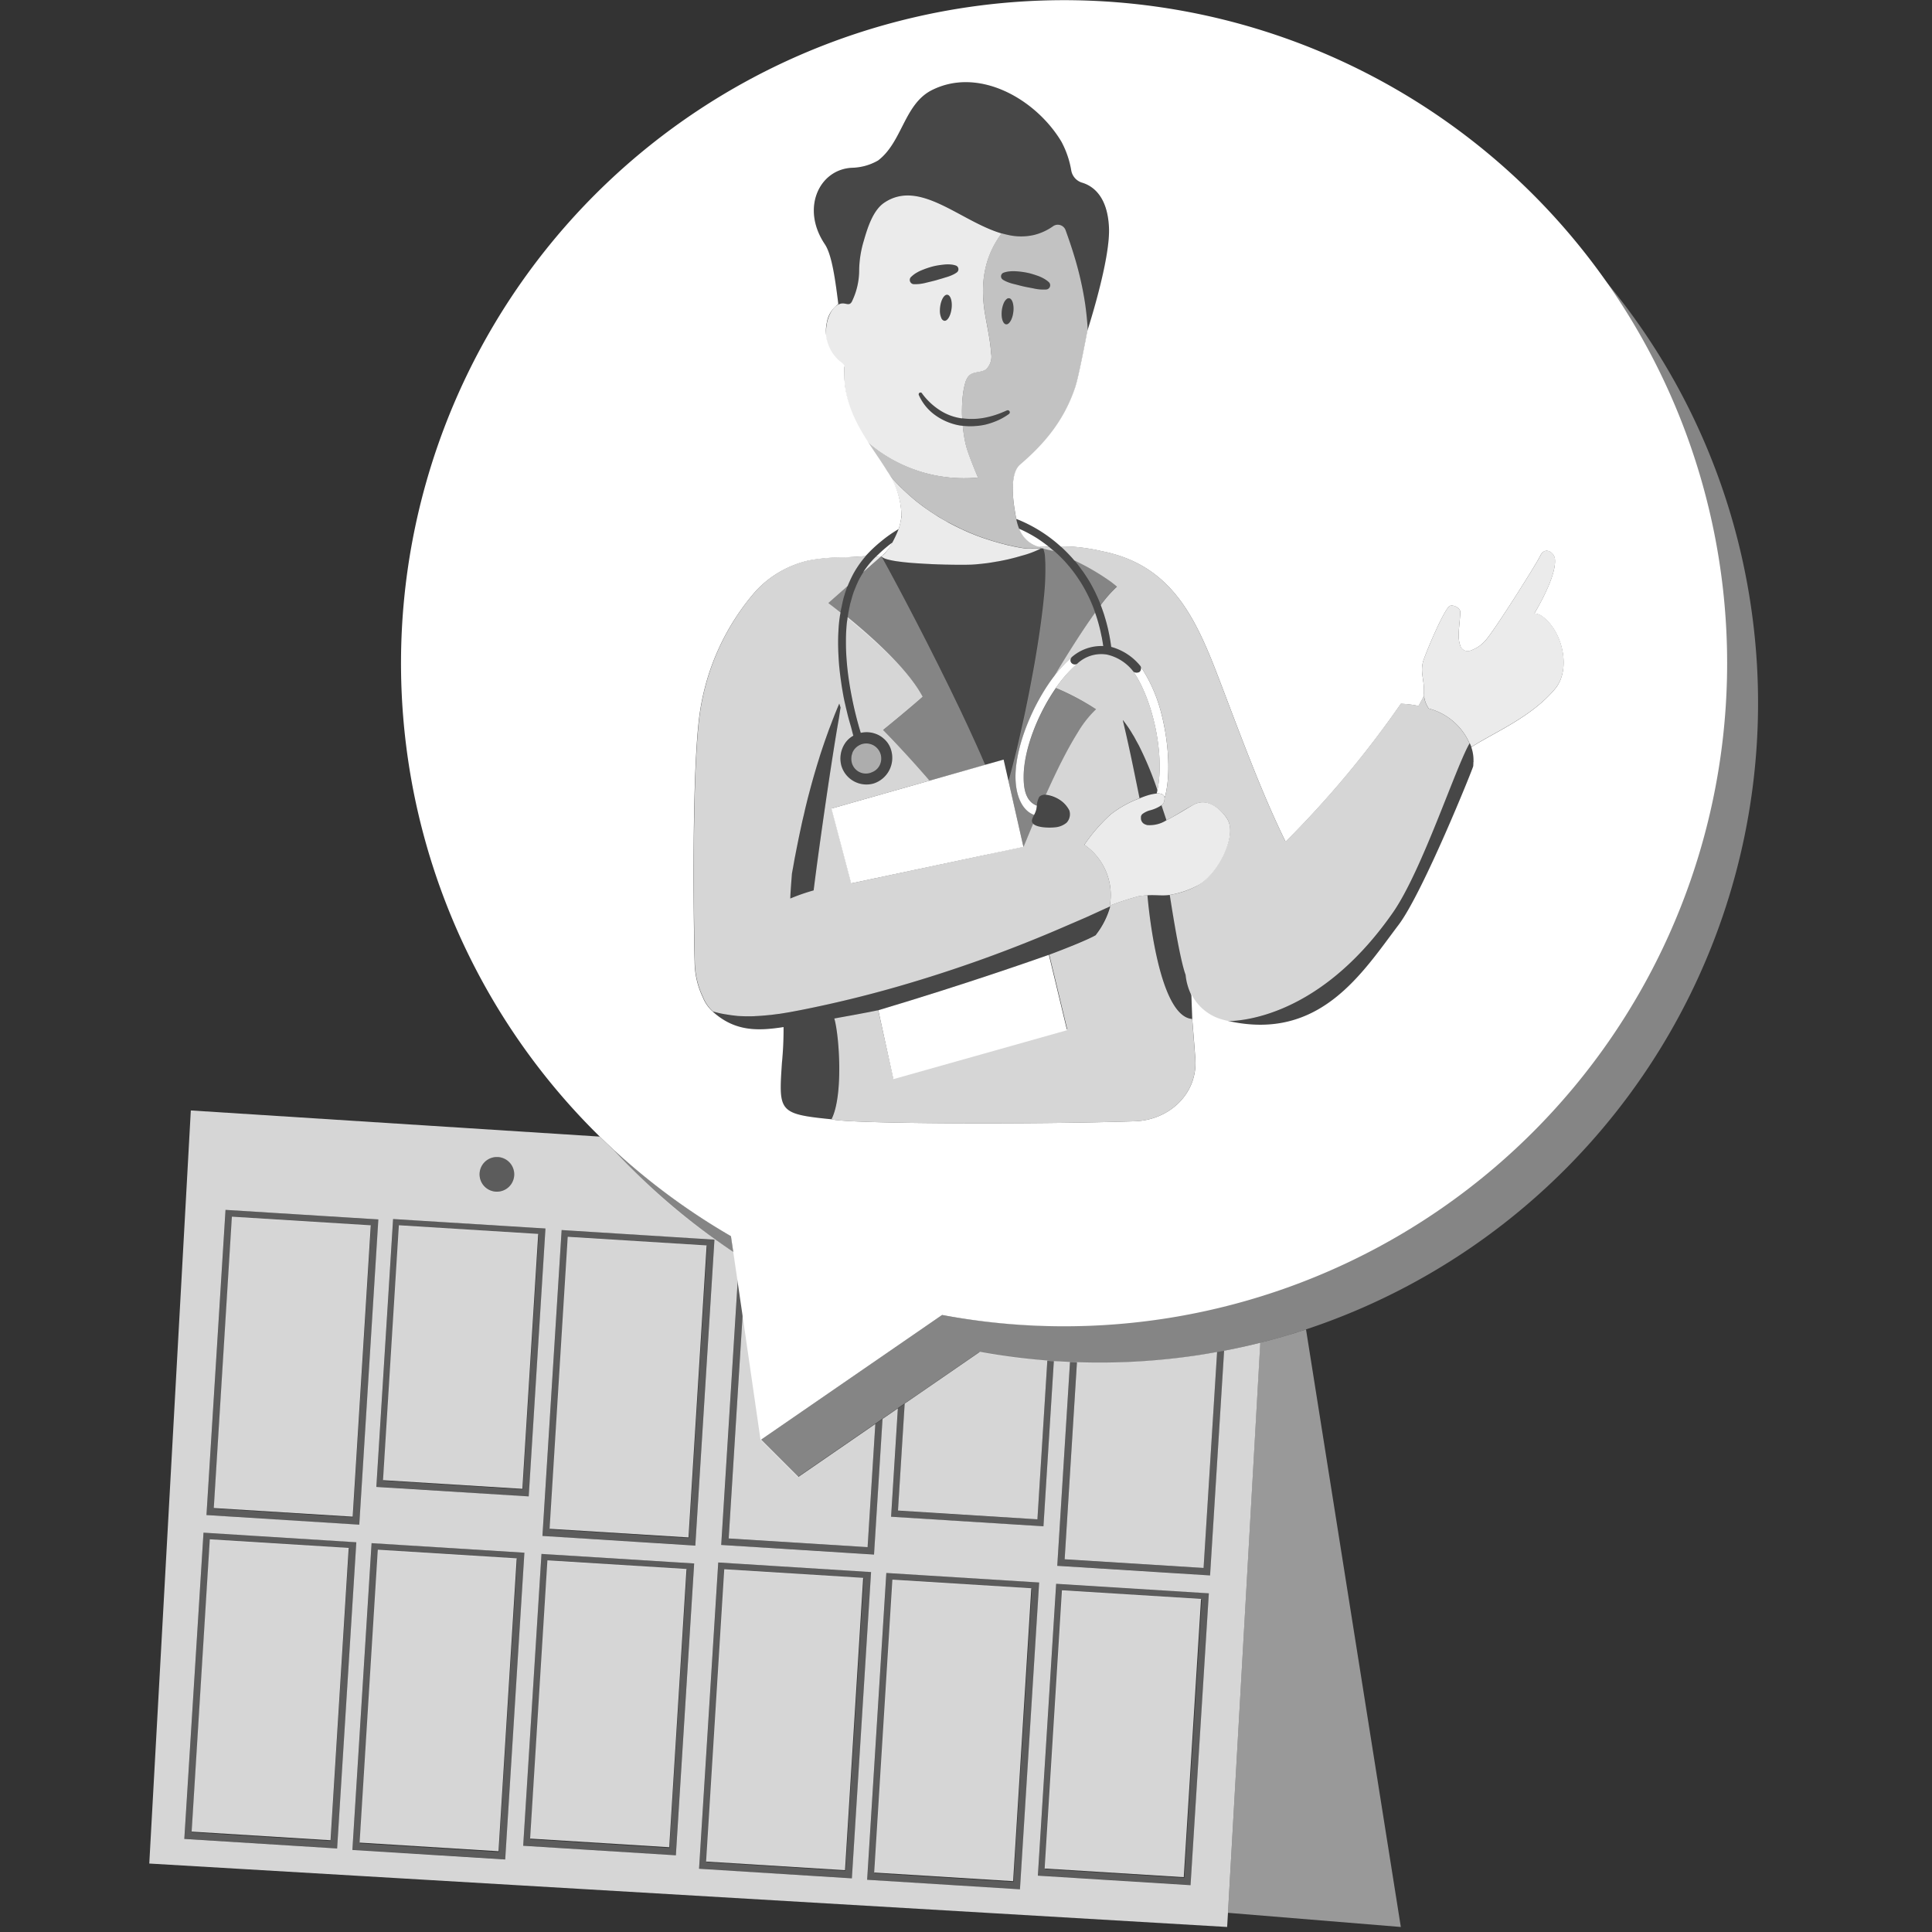 <svg viewBox="0 0 300 300" xmlns="http://www.w3.org/2000/svg"><rect x="0" y="0" width="300" height="300" fill="#333333" stroke="none"/><g fill="#fff"><path d="m 190.68 297.02 l 26.84 2.2 -14.72 -92.78 q -3.5 1.15 -7.11 2.06 z" opacity=".5"/><path d="m 72.87 253.87 h 43.29 v 21.64 h -43.29 z" opacity=".8" transform="matrix(.062 -.998 .998 .062 -175.56 342.48)"/><path d="m 45.3 253.37 h 45.57 v 21.61 h -45.57 z" opacity=".8" transform="matrix(.062 -.998 .998 .062 -199.83 315.62)"/><path d="m 51.75 199.97 h 39.66 v 21.68 h -39.66 z" opacity=".8" transform="matrix(.062 -.998 .998 .062 -143.3 269.09)"/><path d="m 113.15 238.89 l 21.57 1.35 1.2 -19.13 -11.94 8.22 -5.76 -5.76 -2.88 -19.76 z" opacity=".8"/><path d="m 22.75 201.5 h 45.33 v 21.61 h -45.33 z" opacity=".8" transform="matrix(.062 -.998 .998 .062 -169.31 244.38)"/><path d="m 19.24 251.7 h 45.48 v 21.61 h -45.48 z" opacity=".8" transform="matrix(.062 -.998 .998 .062 -222.63 288.01)"/><path d="m 125.23 258.01 h 45.57 v 21.61 h -45.57 z" opacity=".8" transform="matrix(.062 -.998 .998 .062 -129.51 399.75)"/><path d="m 152.8 258.5 h 43.29 v 21.64 h -43.29 z" opacity=".8" transform="matrix(.062 -.998 .998 .062 -105.24 426.61)"/><path d="m 186.89 243.47 l 2.1 -33.54 c -1.18 .21 -2.36 .42 -3.56 .59 a 102.22 102.22 0 0 1 -18.2 1 l -1.91 30.6 z" opacity=".8"/><path d="m 161.09 235.92 l 1.54 -24.66 a 103.21 103.21 0 0 1 -10.47 -1.35 l -11.68 8.04 -1.04 16.61 z" opacity=".8"/><path d="m 99.17 256.33 h 45.48 v 21.61 h -45.48 z" opacity=".8" transform="matrix(.062 -.998 .998 .062 -152.32 372.14)"/><path d="m 74.88 204.68 h 45.43 v 21.61 h -45.43 z" opacity=".8" transform="matrix(.062 -.998 .998 .062 -123.57 299.43)"/><path d="m 190.08 209.74 l -2.18 34.89 -23.73 -1.49 1.98 -31.66 c -.84 -.04 -1.68 -.08 -2.51 -.13 l -1.61 25.65 -23.66 -1.48 1.05 -16.83 -2.38 1.64 -1.32 21.06 -23.73 -1.49 2.58 -41.29 -.61 -4.16 a 103.15 103.15 0 0 1 -18.67 -15.9 q -1.09 -1.01 -2.16 -2.06 l -63.5 -4.06 -6.45 116.94 167.37 9.85 .13 -2.2 5.02 -88.52 q -2.78 .7 -5.62 1.24 z m -112.92 -30.08 a 2.69 2.69 0 1 1 -2.69 2.69 2.69 2.69 0 0 1 2.69 -2.69 z m 7.54 11.1 l -2.6 41.6 -23.66 -1.47 2.6 -41.6 z m -49.68 -2.89 l 23.73 1.48 -2.96 47.4 -23.73 -1.49 z m -6.4 97.68 l 2.98 -47.56 23.73 1.49 -2.98 47.55 z m 26.1 1.71 l 2.98 -47.64 23.73 1.48 -2.98 47.64 z m 50.23 .83 l -23.71 -1.48 2.84 -45.32 23.71 1.48 z m -20.72 -49.59 l 2.98 -47.5 23.73 1.49 -2.97 47.51 z m 24.32 51.68 l 2.98 -47.56 23.73 1.49 -2.98 47.56 z m 26.1 1.71 l 2.98 -47.64 23.73 1.48 -2.98 47.64 z m 29.35 -45.96 l 23.71 1.48 -2.84 45.32 -23.71 -1.48 z" opacity=".8"/><path d="m 82.11 232.36 l 2.6 -41.6 -23.66 -1.48 -2.6 41.6 z m -20.11 -42.01 l 21.64 1.35 -2.48 39.58 -21.64 -1.35 z" opacity=".2"/><path d="m 58.76 189.35 l -23.73 -1.48 -2.97 47.4 23.74 1.48 z m -25.55 44.9 l 2.83 -45.24 21.57 1.35 -2.82 45.24 z" opacity=".2"/><path d="m 87.21 190.99 l -2.97 47.51 23.73 1.49 2.97 -47.51 z m 19.75 47.84 l -21.57 -1.35 2.84 -45.35 21.57 1.35 z" opacity=".2"/><path d="m 31.6 237.98 l -2.97 47.56 23.73 1.48 2.98 -47.56 z m 19.74 47.89 l -21.57 -1.35 2.84 -45.39 21.57 1.35 z" opacity=".2"/><path d="m 162.04 237 l 1.6 -25.65 c -.34 -.02 -.67 -.06 -1.01 -.08 l -1.54 24.66 -21.64 -1.35 1.04 -16.61 -1.06 .73 -1.05 16.83 z" opacity=".2"/><path d="m 113.15 238.89 l 2.19 -35.08 -.76 -5.2 -2.58 41.29 23.73 1.48 1.32 -21.05 -1.13 .78 -1.2 19.13 z" opacity=".2"/><path d="m 187.91 244.62 l 2.18 -34.89 q -.55 .1 -1.1 .2 l -2.1 33.54 -21.57 -1.35 1.91 -30.6 c -.36 -.01 -.72 -.03 -1.08 -.05 l -1.98 31.66 z" opacity=".2"/><path d="m 57.71 239.61 l -2.98 47.64 23.73 1.48 2.98 -47.64 z m 19.74 47.98 l -21.57 -1.35 2.85 -45.48 21.57 1.35 z" opacity=".2"/><path d="m 271.92 94.38 a 102.04 102.04 0 0 0 -31.81 -60.43 102.46 102.46 0 0 1 -93.83 170.24 l -28.19 19.42 5.76 5.76 11.94 -8.22 1.13 -.78 2.38 -1.64 1.06 -.73 11.68 -8.04 a 103.14 103.14 0 0 0 10.46 1.34 c .34 .03 .67 .06 1.01 .08 .83 .06 1.67 .1 2.51 .13 .36 .02 .72 .03 1.08 .05 a 102.12 102.12 0 0 0 18.2 -1 c 1.2 -.17 2.38 -.38 3.56 -.59 q .55 -.1 1.1 -.2 2.84 -.54 5.61 -1.24 3.61 -.91 7.11 -2.06 a 102.49 102.49 0 0 0 69.24 -112.09 z" opacity=".4"/><path d="m 95.2 178.43 a 94.49 94.49 0 0 0 18.66 15.96 l -.34 -2.46 a 103.19 103.19 0 0 1 -18.32 -13.5 z" opacity=".4"/><path d="m 81.24 286.6 l 23.71 1.48 2.84 -45.32 -23.71 -1.48 z m 25.42 -42.85 l -2.7 43.21 -21.6 -1.35 2.7 -43.21 z" opacity=".2"/><path d="m 95.18 178.44 a 103.2 103.2 0 0 0 18.32 13.51 l .35 2.39 .61 4.16 .76 5.2 2.88 19.91 28.19 -19.42 a 102.96 102.96 0 1 0 -53.26 -27.8 q 1.06 1.04 2.15 2.05 z m 146.27 -91.62 c .18 1.99 -1.41 5.4 -3.19 8.44 a 2.55 2.55 0 0 1 .93 .26 c 3.33 2.07 4.92 8.29 2.28 11.45 -3.67 4.39 -9.36 6.71 -13.01 9.05 a 6 6 0 0 1 .34 2.14 c 0 .04 .01 .07 .01 .1 l -.02 .06 c -.01 .21 -.01 .41 -.03 .64 -.04 .37 -7.82 19.66 -11.58 24.64 -5.63 7.44 -12.18 18.06 -26.31 14.97 -.23 -.05 -.45 -.09 -.67 -.15 -.04 -.01 -.09 -.02 -.13 -.03 h .04 a 7.61 7.61 0 0 1 -5.12 -4.06 l .14 3.89 c .17 2.1 .34 4.19 .48 6.14 .41 5.4 -3.98 9.57 -9.39 9.75 -15.64 .52 -44.57 .41 -47.1 -.31 -8.26 -.82 -8.21 -1.19 -7.7 -8.79 a 52.94 52.94 0 0 0 .25 -5.53 c -3.91 .6 -7.48 .74 -10.93 -2.34 -.02 -.02 -.06 -.07 -.08 -.08 a 5.9 5.9 0 0 1 -1.54 -2.23 13 13 0 0 1 -1.26 -5.47 c -.11 -3.47 -.51 -26.62 .62 -37.19 a 36.84 36.84 0 0 1 8.88 -20.39 16.03 16.03 0 0 1 8.28 -4.76 28.64 28.64 0 0 1 5.37 -.46 c 1.09 -.05 2.35 -.14 3.38 -.2 0 0 .1 -.11 .45 -.48 a 21.39 21.39 0 0 1 1.96 -1.8 20.18 20.18 0 0 1 2.73 -1.92 8.39 8.39 0 0 0 .45 -2.1 12.58 12.58 0 0 0 -2.12 -6.77 l -.05 -.06 c -.95 -1.56 -2.08 -3.12 -3.13 -4.78 -2.06 -3.23 -3.86 -6.85 -3.54 -11.67 a 3.12 3.12 0 0 0 -.78 -.74 6.14 6.14 0 0 1 -1.96 -6 4.33 4.33 0 0 1 1.76 -2.8 v -.15 c -.5 -4.02 -1.03 -7.62 -2.09 -9.18 -3.75 -5.59 -.83 -11.68 4.31 -11.86 a 8.47 8.47 0 0 0 3.97 -1.13 c 3.72 -2.83 4.03 -8.58 8.17 -10.83 7.33 -3.85 16.29 1.23 20.29 7.9 a 14.49 14.49 0 0 1 1.53 4.47 2.42 2.42 0 0 0 1.7 1.91 c 1.6 .48 3.93 2.04 4.16 6.95 .21 4.48 -2.58 13.6 -3.36 16.07 v -.02 c -.27 1.42 -1.35 7.14 -1.89 8.78 -1.74 5.23 -4.84 8.82 -8.54 11.99 -1.69 1.45 -1.1 5.55 -.79 7.39 .06 .33 .11 .69 .19 1.05 a 22.49 22.49 0 0 1 6.89 4.28 c .56 0 1.11 0 1.67 .02 a 29.48 29.48 0 0 1 4.73 .71 c 11.21 2.2 14.82 10.94 18.54 20.75 3.35 8.8 6.46 17.2 9.99 24.36 a 155.44 155.44 0 0 0 17.9 -21.42 15.37 15.37 0 0 1 2.74 .34 q .43 -.77 .86 -1.59 a 3.89 3.89 0 0 1 -.03 -.51 c .1 -2.03 -.68 -3.23 -.03 -5.09 .56 -1.6 2.84 -7.02 3.89 -8.22 .44 -.5 1.8 .14 1.79 .8 -.03 1.7 -.51 3.85 -.02 5.17 a 1.21 1.21 0 0 0 1.45 .9 1.23 1.23 0 0 0 .24 -.09 5.31 5.31 0 0 0 2.26 -1.56 c 1.42 -1.59 7.98 -12 8.48 -13.11 .73 -1.55 2.2 -.54 2.29 .5 z"/><path d="m 136.85 86.39 a 6.51 6.51 0 0 0 1.72 -2.14 c -.44 .31 -.66 .49 -1.08 .84 -.72 .6 -1.48 1.36 -1.48 1.36 .28 -.02 .59 -.04 .84 -.06 z"/><path d="m 162.86 84.89 c -.06 -.05 -.85 -.67 -1.73 -1.25 a 20.87 20.87 0 0 0 -2.88 -1.54 4.73 4.73 0 0 0 3.06 2.84 c .08 -.01 .48 -.03 .54 -.03 s .73 -.02 1.01 -.02 z"/><path d="m 178.18 139.05 v -.04 c -.42 .03 -.87 .07 -1.35 .14 a 44.7 44.7 0 0 0 -4.5 1.47 9.46 9.46 0 0 0 -3.95 -9.45 26.35 26.35 0 0 1 4.07 -4.7 16.57 16.57 0 0 1 4.5 -2.51 c -.21 -1.04 -.4 -1.98 -.56 -2.75 -.52 -2.58 -1.24 -6.03 -2.04 -9.37 l .02 -.02 c .29 .36 .57 .75 .85 1.16 .23 .34 .46 .71 .68 1.09 .05 .08 .09 .15 .14 .22 .13 .22 .25 .45 .37 .68 .14 .25 .27 .49 .41 .74 l .01 .02 a 53.42 53.42 0 0 1 2.9 6.98 c 1.14 -5.41 -.63 -13.88 -3.72 -18.4 a 7.15 7.15 0 0 0 -4.13 -2.67 5.42 5.42 0 0 0 -4.59 1.4 19.63 19.63 0 0 0 -3.34 3.79 38.46 38.46 0 0 1 6.24 3.31 16.59 16.59 0 0 0 -2.83 3.59 q -.5 .8 -1.03 1.73 t -1.07 1.97 q -.27 .52 -.55 1.07 c -.75 1.49 -1.52 3.14 -2.32 4.91 a 5.05 5.05 0 0 1 2.13 .77 4.28 4.28 0 0 1 1.52 1.66 1.91 1.91 0 0 1 -.42 1.91 3.2 3.2 0 0 1 -1.81 .72 c -.66 .08 -2.72 .11 -3.38 -.56 -.49 1.16 -.98 2.34 -1.49 3.57 -1.93 .39 -5.63 1.18 -5.75 1.22 l -20.99 4.46 -3.05 -11.62 15.2 -4.32 c -3.98 -4.62 -7.22 -7.87 -7.22 -7.87 s 3.51 -2.83 6.15 -5.16 c -2.28 -4.31 -8.07 -9.43 -11.65 -12.35 -.05 .36 -.12 .71 -.15 1.09 q -.03 .3 -.05 .6 -.06 .83 -.07 1.7 v .61 c 0 .7 .02 1.4 .07 2.14 .07 1.09 .18 2.18 .33 3.25 s .33 2.11 .53 3.11 a 54.38 54.38 0 0 0 1.37 5.46 4.05 4.05 0 0 1 2.28 .14 3.76 3.76 0 0 1 1.24 .72 3.67 3.67 0 0 1 1.2 1.83 4.18 4.18 0 0 1 -2.72 5.17 4.06 4.06 0 0 1 -5.02 -2.79 4.25 4.25 0 0 1 .5 -3.33 3.7 3.7 0 0 1 1.37 -1.3 c -.13 -.4 -.26 -1.01 -.39 -1.45 l -.1 -.34 c -.13 -.45 -.26 -.91 -.38 -1.38 -.01 -.03 -.01 -.06 -.02 -.09 -.11 -.45 -.22 -.91 -.33 -1.38 -.03 -.14 -.06 -.29 -.1 -.43 -.11 -.49 -.21 -.99 -.3 -1.5 -.01 -.08 -.03 -.16 -.04 -.24 -.08 -.45 -.16 -.91 -.22 -1.38 -.03 -.18 -.05 -.36 -.08 -.54 -.07 -.5 -.13 -1.01 -.19 -1.53 -.01 -.13 -.02 -.27 -.04 -.4 q -.06 -.66 -.1 -1.32 c -.01 -.2 -.02 -.4 -.03 -.6 -.03 -.52 -.04 -1.04 -.05 -1.56 v -.45 q 0 -.64 .03 -1.28 c .01 -.2 .02 -.41 .03 -.61 .03 -.53 .08 -1.05 .14 -1.57 .02 -.14 .04 -.27 .06 -.41 .04 -.28 .07 -.39 .12 -.66 -1.16 -.92 -1.9 -1.47 -1.9 -1.47 l 3 -2.65 c .01 -.02 .08 -.2 .09 -.22 .07 -.17 .15 -.35 .23 -.52 .14 -.33 .28 -.61 .44 -.92 .1 -.2 .19 -.36 .3 -.55 .18 -.32 .4 -.65 .6 -.95 .14 -.21 .27 -.39 .42 -.59 .21 -.28 .49 -.63 .72 -.89 -1.04 .06 -2.29 .12 -3.38 .17 a 28.64 28.64 0 0 0 -5.37 .46 16.03 16.03 0 0 0 -8.28 4.76 36.85 36.85 0 0 0 -8.88 20.39 c -1.13 10.57 -.73 33.72 -.62 37.19 a 13 13 0 0 0 1.26 5.47 5.99 5.99 0 0 0 1.54 2.25 c .41 .13 .82 .23 1.23 .32 l .14 .03 c .04 .01 .08 .01 .12 .02 .19 .04 .39 .07 .59 .1 q .46 .08 .93 .14 c .2 .02 .4 .05 .6 .07 .05 0 .09 .01 .14 .02 l .15 .01 c .3 .02 .6 .03 .89 .04 .22 .01 .45 .01 .67 .01 .28 0 .55 0 .83 -.01 a 1.7 1.7 0 0 0 .18 -.01 c .04 0 .07 -.01 .1 -.01 .74 -.03 1.48 -.09 2.23 -.17 h .06 l .19 -.02 c .39 -.05 .78 -.1 1.17 -.15 h .03 c .53 -.08 1.07 -.17 1.6 -.26 .05 -.01 .11 -.02 .16 -.03 q .88 -.16 1.75 -.33 7.6 -1.51 15.06 -3.66 a 213.52 213.52 0 0 0 26.31 -9.5 c .79 -.34 1.77 -.76 2.83 -1.22 l 3.75 -1.71 a 12.54 12.54 0 0 1 -2.2 4.39 .29 .29 0 0 1 -.07 .1 c -.14 .08 -.31 .17 -.49 .26 -1.4 .7 -4.02 1.75 -6.72 2.77 h .01 l 2.78 11.55 -27 7.6 -2.34 -10.53 c -.51 .1 -1.05 .21 -1.6 .32 l -.6 .11 c -.36 .07 -.72 .14 -1.1 .21 l -.98 .18 -.78 .14 -1.27 .23 -.49 .09 c .75 2.49 1.45 11.96 -.44 15.65 2.54 .72 31.46 .83 47.1 .31 5.42 -.18 9.8 -4.34 9.39 -9.75 -.15 -1.96 -.31 -4.05 -.48 -6.14 -5.48 -.4 -6.94 -19.17 -6.94 -19.17 z m -51.84 -.79 a 30.5 30.5 0 0 0 -3.62 1.26 c -.02 -.52 .25 -3.83 .25 -3.87 .05 -.27 .1 -.55 .15 -.82 .09 -.5 .18 -1 .27 -1.51 .02 -.08 .03 -.17 .05 -.25 q .2 -1.03 .41 -2.08 c .05 -.23 .09 -.46 .14 -.69 q .18 -.87 .37 -1.75 c .05 -.23 .1 -.47 .15 -.7 .09 -.42 .19 -.83 .29 -1.25 .09 -.38 .17 -.76 .26 -1.14 .14 -.57 .27 -1.12 .41 -1.66 .02 -.06 .03 -.13 .05 -.19 .03 -.12 .06 -.22 .09 -.34 .13 -.48 .25 -.95 .38 -1.42 .09 -.34 .19 -.68 .28 -1.01 .13 -.45 .26 -.9 .39 -1.33 q .14 -.48 .28 -.94 c .13 -.42 .26 -.83 .38 -1.23 .1 -.3 .19 -.59 .29 -.88 .12 -.37 .25 -.74 .37 -1.1 .1 -.29 .2 -.57 .3 -.85 .11 -.32 .23 -.64 .34 -.95 s .21 -.57 .32 -.85 c .1 -.26 .2 -.53 .29 -.77 .12 -.32 .24 -.6 .35 -.9 .07 -.18 .15 -.37 .22 -.54 .18 -.45 .36 -.87 .52 -1.25 .06 .18 .13 .39 .2 .61 q -.11 .69 -.21 1.38 c -.01 .09 -.03 .18 -.04 .26 -1.14 6.42 -3.07 19.84 -3.93 26.75 z" opacity=".8"/><path d="m 130.27 111.51 c .02 -.09 .03 -.18 .04 -.26 q .11 -.69 .21 -1.38 c -.07 -.23 -.14 -.44 -.2 -.61 -.17 .39 -.34 .81 -.52 1.25 -.07 .17 -.14 .36 -.22 .54 -.12 .29 -.23 .58 -.35 .9 -.1 .25 -.2 .51 -.29 .77 -.1 .28 -.21 .55 -.32 .85 s -.23 .63 -.34 .95 c -.1 .28 -.2 .56 -.3 .85 -.12 .35 -.24 .72 -.37 1.1 -.1 .29 -.19 .58 -.29 .88 q -.19 .6 -.38 1.23 -.14 .46 -.28 .94 c -.13 .44 -.26 .88 -.39 1.33 -.09 .33 -.19 .67 -.28 1.01 -.13 .47 -.25 .94 -.38 1.42 -.19 .72 -.37 1.44 -.55 2.19 -.09 .38 -.18 .76 -.26 1.14 -.5 2.23 -1.14 5.29 -1.69 8.13 -.05 .27 -.1 .64 -.15 .92 -.01 .05 -.28 3.35 -.25 3.87 a 30.5 30.5 0 0 1 3.62 -1.26 c .87 -6.92 2.8 -20.35 3.94 -26.76 z" opacity=".1"/><path d="m 129.55 158.14 h -.02 l .52 -.09 1.27 -.22 .78 -.14 .98 -.18 1.1 -.21 .6 -.11 c .55 -.11 1.09 -.21 1.6 -.32 13.64 -4.08 24.85 -8.03 26.31 -8.55 3.1 -1.19 5.8 -2.32 6.87 -2.83 .18 -.09 .35 -.18 .49 -.26 a 12.06 12.06 0 0 0 2.28 -4.49 l -3.75 1.71 c -1.07 .45 -2.04 .87 -2.83 1.22 a 213.36 213.36 0 0 1 -26.31 9.5 q -7.45 2.14 -15.06 3.66 -.87 .17 -1.75 .33 l -.16 .03 q -.8 .14 -1.6 .26 h -.03 c -.39 .06 -.78 .11 -1.17 .15 l -.19 .02 h -.06 q -1.11 .12 -2.23 .17 c -.04 0 -.07 .01 -.11 .01 l -.18 .01 c -.28 .01 -.55 .01 -.83 .01 -.22 0 -.45 0 -.67 -.01 -.3 -.01 -.6 -.02 -.89 -.04 l -.15 -.01 c -.05 0 -.09 -.01 -.14 -.02 -.2 -.02 -.4 -.04 -.6 -.07 -.31 -.04 -.62 -.08 -.93 -.14 -.2 -.03 -.39 -.07 -.59 -.1 -.04 -.01 -.08 -.01 -.12 -.02 l -.14 -.03 c -.41 -.09 -.82 -.2 -1.23 -.32 l .06 .06 c 3.46 3.08 7.04 2.94 10.96 2.34 a 52.94 52.94 0 0 1 -.25 5.53 c -.51 7.6 -.55 7.98 7.7 8.79 1.92 -3.69 1.23 -13.15 .47 -15.64 z" opacity=".1"/><path d="m 150.33 112.81 c .43 .92 .84 1.82 1.23 2.69 .54 1.19 .97 2.2 1.43 3.29 l 2.85 -.84 .78 3.48 c .28 -1.02 .58 -2.11 .87 -3.26 .21 -.82 .41 -1.67 .62 -2.53 .06 -.23 .11 -.46 .16 -.7 q .25 -1.05 .48 -2.13 c .2 -.91 .4 -1.84 .6 -2.77 q .2 -.93 .38 -1.87 .28 -1.4 .54 -2.81 .19 -1.01 .37 -2.01 c .52 -2.92 .95 -5.76 1.25 -8.31 q .12 -1.02 .22 -1.98 a 40.76 40.76 0 0 0 .24 -5.6 c -.02 -.34 -.04 -.64 -.08 -.92 a 4.76 4.76 0 0 0 -.34 -1.38 h -.29 a 15.13 15.13 0 0 1 -2.98 1.12 l -.16 .05 c -.15 .04 -.3 .09 -.46 .13 l -.28 .08 -.42 .11 -.35 .09 -.41 .1 -.41 .09 -.39 .08 c -.15 .03 -.3 .06 -.45 .09 -.13 .03 -.25 .05 -.38 .07 -.16 .03 -.31 .06 -.47 .09 l -.37 .06 c -.17 .03 -.33 .05 -.5 .08 l -.35 .05 c -.17 .02 -.34 .04 -.51 .06 l -.33 .04 c -.18 .02 -.37 .04 -.55 .05 -.1 .01 -.19 .02 -.28 .03 -.27 .02 -.54 .04 -.81 .05 -.14 0 -.32 .01 -.51 .01 h -.02 l -.64 .01 h -.88 c -.27 0 -.56 0 -.86 -.01 h -.08 l -.91 -.02 h -.12 c -.31 -.01 -.64 -.02 -.96 -.03 h -.12 c -.33 -.01 -.66 -.02 -.99 -.04 l -.14 -.01 c -.33 -.01 -.66 -.03 -.99 -.05 l -.14 -.01 c -.33 -.02 -.66 -.04 -.98 -.06 l -.13 -.01 c -.32 -.02 -.64 -.05 -.95 -.07 l -.12 -.01 c -.31 -.03 -.61 -.06 -.9 -.09 l -.11 -.01 c -.29 -.03 -.57 -.07 -.83 -.11 l -.09 -.01 c -.26 -.04 -.52 -.08 -.75 -.13 l -.06 -.01 c -.23 -.05 -.45 -.1 -.64 -.15 l -.04 -.01 a 4.04 4.04 0 0 1 -.5 -.17 l -.01 -.01 a .92 .92 0 0 1 -.42 -.3 l -.01 -.01 c 2.71 4.89 7.87 14.7 12.14 23.64 q .67 1.42 1.31 2.8 z" opacity=".1"/><path d="m 168.13 88.71 c .35 .5 .69 1.02 1.01 1.55 l .01 .01 c .32 .55 .62 1.11 .9 1.68 .03 .06 .06 .11 .08 .17 q .43 .89 .79 1.82 a 19.54 19.54 0 0 1 2.52 -2.86 c -.28 -.25 -.59 -.5 -.92 -.74 a 36.19 36.19 0 0 0 -5.71 -3.34 c .39 .46 .76 .94 1.11 1.43 .07 .1 .14 .19 .21 .28 z" opacity=".4"/><path d="m 130.85 93.46 c .05 -.2 .09 -.39 .14 -.59 .14 -.53 .32 -1.05 .5 -1.56 .04 -.1 .06 -.2 .09 -.29 l -3 2.65 s .74 .55 1.9 1.47 c .01 -.09 .04 -.17 .06 -.26 .1 -.48 .2 -.95 .31 -1.42 z" opacity=".4"/><path d="m 152.99 118.79 c -.46 -1.09 -.9 -2.1 -1.44 -3.29 q -.59 -1.32 -1.23 -2.69 c -.43 -.92 -.87 -1.85 -1.31 -2.79 -4.27 -8.95 -9.43 -18.76 -12.14 -23.65 l -2.82 2.49 c -.09 .14 -.18 .29 -.27 .44 -.18 .3 -.34 .59 -.5 .91 -.11 .22 -.2 .44 -.3 .67 -.14 .33 -.28 .67 -.41 1.01 -.08 .23 -.16 .48 -.23 .72 -.11 .37 -.22 .74 -.32 1.13 -.06 .25 -.11 .51 -.16 .76 -.08 .4 -.16 .81 -.22 1.24 -.01 .09 -.02 .18 -.03 .27 3.58 2.92 9.39 7.88 11.67 12.19 -2.63 2.32 -6.15 5.16 -6.15 5.16 s 3.24 3.25 7.22 7.87 z" opacity=".4"/><path d="m 162.32 87.35 a 40.92 40.92 0 0 1 -.24 5.6 q -.09 .95 -.22 1.98 c -.3 2.55 -.74 5.39 -1.25 8.31 q -.18 1 -.37 2.01 -.26 1.4 -.54 2.81 -.19 .94 -.38 1.87 -.29 1.4 -.6 2.77 -.24 1.08 -.48 2.13 c -.05 .23 -.11 .47 -.16 .7 -.2 .87 -.41 1.72 -.62 2.53 q -.43 1.71 -.86 3.24 l 2.33 10.26 c .5 -1.23 1.03 -2.48 1.52 -3.63 a 1.04 1.04 0 0 1 -.11 -.12 c -.25 -.37 -.01 -.79 .24 -1.28 -1.92 -.72 -2.97 -3.18 -2.88 -6.27 .14 -4.65 2.69 -10.92 5.97 -15.22 1.31 -2.19 3.98 -6.53 6.4 -9.89 -.16 -.44 -.31 -.86 -.49 -1.29 -.04 -.09 -.08 -.19 -.12 -.28 -.15 -.35 -.3 -.69 -.47 -1.03 -.05 -.09 -.09 -.19 -.14 -.28 -.17 -.34 -.35 -.67 -.53 -1 -.04 -.07 -.1 -.17 -.14 -.24 -.22 -.38 -.44 -.73 -.68 -1.09 l -.04 -.06 a 21.49 21.49 0 0 0 -3.69 -4.25 s -.1 -.09 -.1 -.09 c -.14 -.06 -1.21 -.31 -1.21 -.31 a 1.25 1.25 0 0 0 -.5 -.08 4.07 4.07 0 0 1 .3 1.27 c .02 .29 .04 .6 .06 .93 z" opacity=".4"/><path d="m 161 125.08 a 3.09 3.09 0 0 1 .38 -1.35 1.21 1.21 0 0 1 1.03 -.3 c .8 -1.77 1.57 -3.42 2.32 -4.91 q .28 -.55 .55 -1.07 .54 -1.04 1.07 -1.97 t 1.03 -1.73 a 16.59 16.59 0 0 1 2.83 -3.59 38.46 38.46 0 0 0 -6.24 -3.31 c -2.78 3.99 -4.88 9.32 -5 13.38 -.06 1.88 .14 4.12 2.03 4.85 z" opacity=".4"/><path d="m 163.69 105 a 18.96 18.96 0 0 1 2.64 -2.87 c -.01 .01 -.01 .03 -.01 .04 a .5 .5 0 0 1 .11 -.14 6.96 6.96 0 0 1 4.88 -1.71 c -.06 -.45 -.14 -.9 -.22 -1.34 -.01 -.05 -.02 -.11 -.04 -.16 -.08 -.39 -.16 -.78 -.25 -1.16 l -.01 -.03 q -.31 -1.28 -.74 -2.49 c -2.41 3.35 -5.06 7.67 -6.36 9.86 z" opacity=".8"/><path d="m 136.85 86.38 c -.26 .02 -.55 .04 -.84 .06 -.2 .2 -.39 .39 -.58 .6 a 12.73 12.73 0 0 0 -.93 1.14 q -.16 .21 -.3 .43 c -.06 .08 -.1 .17 -.16 .25 l 2.82 -2.49 .01 .01 .09 .1 a 1.25 1.25 0 0 0 .33 .2 l .01 .01 a 4.04 4.04 0 0 0 .5 .17 l .04 .01 c .19 .05 .4 .1 .64 .15 l .06 .01 c .23 .05 .48 .09 .75 .13 l .09 .01 c .26 .04 .54 .07 .83 .11 l .11 .01 c .29 .03 .59 .06 .9 .09 l .12 .01 c .31 .03 .63 .05 .95 .07 l .13 .01 c .32 .02 .65 .04 .98 .06 l .15 .01 c .33 .02 .66 .03 .99 .05 l .14 .01 .99 .04 h .12 c .33 .01 .65 .02 .96 .03 h .12 c .31 .01 .62 .01 .91 .02 h .08 c .3 0 .58 .01 .85 .01 h .88 c .23 0 .45 0 .64 -.01 h .02 c .2 0 .37 -.01 .51 -.01 .26 -.01 .53 -.03 .81 -.05 .09 -.01 .19 -.02 .28 -.03 .18 -.02 .36 -.03 .55 -.05 .11 -.01 .22 -.03 .33 -.04 .17 -.02 .34 -.04 .52 -.06 l .35 -.05 c .17 -.03 .33 -.05 .49 -.08 l .37 -.06 c .16 -.03 .32 -.06 .47 -.08 l .38 -.07 .45 -.09 .39 -.08 c .14 -.03 .27 -.06 .41 -.09 l .41 -.1 .36 -.09 .42 -.11 .28 -.08 c .16 -.04 .31 -.09 .46 -.13 l .16 -.05 a 14.7 14.7 0 0 0 2.98 -1.12 c -.3 0 -.75 .01 -1.18 .01 l -1.1 .01 c -.62 -.08 -1.32 -.2 -2.06 -.36 l -.07 -.02 -.47 -.1 -.19 -.04 c -.14 -.03 -.29 -.07 -.44 -.11 l -.22 -.06 c -.14 -.04 -.29 -.07 -.44 -.11 -.08 -.02 -.17 -.05 -.26 -.07 -.26 -.07 -.52 -.15 -.79 -.23 -.1 -.03 -.21 -.06 -.32 -.09 -.12 -.04 -.25 -.08 -.37 -.12 s -.25 -.08 -.38 -.12 l -.37 -.12 -.42 -.14 -.36 -.13 c -.15 -.06 -.3 -.11 -.46 -.17 l -.33 -.13 c -.2 -.08 -.39 -.16 -.59 -.24 l -.2 -.08 c -.27 -.11 -.53 -.23 -.8 -.35 l -.25 -.12 q -.28 -.13 -.57 -.26 l -.3 -.15 c -.18 -.09 -.36 -.18 -.54 -.27 l -.3 -.15 -.57 -.3 -.25 -.15 c -.25 -.14 -.5 -.28 -.76 -.43 l -.07 -.04 c -.28 -.16 -.56 -.33 -.83 -.51 -.08 -.05 -.15 -.1 -.22 -.14 -.2 -.13 -.4 -.26 -.6 -.39 l -.28 -.19 c -.18 -.13 -.37 -.25 -.55 -.38 l -.29 -.21 c -.19 -.14 -.38 -.28 -.56 -.42 -.08 -.06 -.17 -.13 -.25 -.19 q -.39 -.3 -.77 -.62 l -.03 -.03 c -.26 -.22 -.52 -.45 -.78 -.68 -.08 -.07 -.15 -.14 -.23 -.21 q -.27 -.25 -.54 -.5 c -.09 -.09 -.18 -.18 -.27 -.26 q -.25 -.24 -.49 -.49 c -.09 -.09 -.18 -.19 -.27 -.28 -.17 -.18 -.33 -.36 -.5 -.54 -.08 -.09 -.15 -.17 -.23 -.26 q -.33 -.38 -.65 -.77 a 12.21 12.21 0 0 1 2.12 6.77 11.01 11.01 0 0 1 -.44 1.91 s -1.2 3.26 -2.69 4.24 z" opacity=".9"/><path d="m 179.62 123.22 c .02 -.07 .04 -.14 .05 -.2 .02 -.1 .04 -.2 .06 -.3 a 53.42 53.42 0 0 0 -2.9 -6.98 l -.01 -.02 c -.13 -.26 -.27 -.5 -.41 -.74 -.12 -.23 -.24 -.46 -.37 -.68 -.05 -.08 -.09 -.15 -.14 -.22 -.22 -.38 -.45 -.75 -.68 -1.09 q -.42 -.62 -.85 -1.16 c -.01 0 -.02 .01 -.03 .02 .8 3.34 1.53 6.79 2.04 9.37 .16 .77 .34 1.71 .56 2.75 a 13.29 13.29 0 0 1 1.33 -.49 6.87 6.87 0 0 1 1.35 -.26 z" opacity=".1"/><path d="m 158.22 81.98 c .01 .03 .03 .09 .05 .11 a 22.35 22.35 0 0 1 2.98 1.61 21.74 21.74 0 0 1 2.47 1.89 21.88 21.88 0 0 1 3.74 4.29 l .02 .04 q .36 .54 .69 1.11 c .04 .07 .08 .14 .12 .21 q .28 .49 .54 1 c .05 .09 .09 .18 .14 .28 .17 .34 .32 .68 .47 1.03 .04 .09 .08 .17 .11 .25 a 25.62 25.62 0 0 1 1.25 3.8 l .01 .03 c .09 .38 .17 .77 .25 1.16 .01 .05 .03 .11 .04 .16 q .13 .66 .22 1.34 a 6.96 6.96 0 0 0 -4.88 1.71 .51 .51 0 0 0 -.11 .14 .81 .81 0 0 0 -.08 .46 v .02 a .6 .6 0 0 0 .05 .14 c .01 .02 .02 .03 .02 .05 a .93 .93 0 0 0 .06 .08 .72 .72 0 0 0 .92 .14 5.42 5.42 0 0 1 4.59 -1.4 7.14 7.14 0 0 1 4.11 2.69 .94 .94 0 0 0 .93 .04 .6 .6 0 0 0 .13 -.15 .9 .9 0 0 0 .06 -.11 c .01 -.02 .01 -.04 .02 -.06 a .85 .85 0 0 0 .03 -.44 .51 .51 0 0 0 -.08 -.18 8.81 8.81 0 0 0 -4.54 -2.98 c -.07 -.54 -.16 -1.06 -.25 -1.58 -.03 -.14 -.06 -.27 -.09 -.41 -.08 -.4 -.17 -.79 -.26 -1.17 -.03 -.13 -.07 -.26 -.1 -.39 q -.16 -.62 -.35 -1.22 c -.03 -.09 -.06 -.18 -.08 -.27 -.16 -.49 -.33 -.97 -.51 -1.44 -.24 -.62 -.51 -1.23 -.79 -1.82 -.03 -.06 -.06 -.11 -.09 -.17 -.28 -.57 -.58 -1.14 -.9 -1.68 l -.01 -.01 c -.32 -.53 -.65 -1.05 -1.01 -1.55 l -.2 -.28 c -.36 -.49 -.72 -.97 -1.11 -1.43 -.33 -.39 -.67 -.76 -1.02 -1.12 s -.72 -.71 -1.09 -1.05 a 22.11 22.11 0 0 0 -6.89 -4.26 7.88 7.88 0 0 0 .3 1.09 3.03 3.03 0 0 0 .12 .3 z" opacity=".1"/><path d="m 166.36 102.92 q -.03 -.04 -.05 -.08 c -.01 -.02 -.02 -.03 -.03 -.05 a .6 .6 0 0 1 -.05 -.14 v -.02 a .81 .81 0 0 1 .08 -.46 c .01 -.01 .06 -.08 .07 -.1 a 19.75 19.75 0 0 0 -2.7 2.93 c -3.28 4.3 -5.85 10.57 -5.99 15.22 -.09 3.09 .93 5.61 2.88 6.32 a 3.62 3.62 0 0 0 .34 -.84 c .03 -.14 .06 -.36 .09 -.6 -1.89 -.73 -2.09 -2.97 -2.04 -4.86 .12 -4.07 2.21 -9.39 4.98 -13.38 a 19.64 19.64 0 0 1 3.34 -3.79 .72 .72 0 0 1 -.92 -.15 z"/><path d="m 177.14 104.03 c -.01 .02 -.01 .04 -.02 .06 a .65 .65 0 0 1 -.06 .11 .68 .68 0 0 1 -.13 .15 .94 .94 0 0 1 -.93 -.04 c 3.09 4.52 4.86 12.99 3.72 18.4 -.02 .1 -.03 .2 -.06 .3 -.02 .07 -.04 .14 -.05 .2 .62 -.04 1.17 .1 1.22 .69 .05 -.18 .12 -.36 .16 -.55 .8 -3.41 .44 -8.51 -.76 -12.95 a 23.72 23.72 0 0 0 -3.07 -6.85 v .04 a .84 .84 0 0 1 -.02 .44 z"/><path d="m 161.35 123.75 a 3.07 3.07 0 0 0 -.38 1.36 c -.03 .24 -.06 .46 -.08 .6 a 3.17 3.17 0 0 1 -.32 .79 c -.25 .49 -.51 .98 -.26 1.36 a 1.03 1.03 0 0 0 .11 .1 c .66 .67 2.72 .64 3.38 .56 a 3.2 3.2 0 0 0 1.81 -.72 1.91 1.91 0 0 0 .42 -1.91 4.28 4.28 0 0 0 -1.52 -1.66 5.05 5.05 0 0 0 -2.13 -.77 1.2 1.2 0 0 0 -1.03 .29 z" opacity=".1"/><path d="m 132.6 88.9 q -.16 .28 -.31 .58 c -.16 .32 -.31 .64 -.45 .96 -.07 .17 -.15 .34 -.22 .51 -.05 .12 -.08 .24 -.12 .36 -.19 .51 -.36 1.03 -.5 1.56 -.05 .19 -.09 .39 -.14 .59 -.11 .47 -.23 .93 -.32 1.41 -.06 .36 -.14 .73 -.19 1.1 -.02 .14 -.04 .27 -.05 .41 -.06 .52 -.09 1.04 -.13 1.57 -.01 .2 -.02 .41 -.03 .62 q -.03 .64 -.03 1.28 v .45 c 0 .52 .03 1.04 .06 1.55 .01 .2 .02 .4 .03 .6 q .04 .66 .1 1.32 c .01 .14 .02 .27 .04 .4 .05 .51 .13 1.02 .2 1.53 .03 .18 .05 .36 .08 .53 .07 .47 .15 .91 .23 1.37 .01 .08 .03 .16 .05 .24 .09 .51 .2 1.01 .31 1.51 .03 .15 .07 .28 .1 .43 q .16 .71 .33 1.38 c .01 .03 .02 .08 .03 .11 .12 .48 .25 .91 .38 1.36 .03 .11 .07 .24 .1 .35 .13 .44 .22 .89 .36 1.29 a 4.05 4.05 0 1 0 1.15 -.45 49.74 49.74 0 0 1 -1.37 -5.28 c -.2 -1 -.39 -2.04 -.53 -3.11 s -.26 -2.16 -.33 -3.25 c -.05 -.74 -.06 -1.44 -.06 -2.14 v -.64 q .01 -.87 .07 -1.7 c .01 -.2 .03 -.4 .05 -.6 .04 -.38 .08 -.74 .13 -1.1 .01 -.09 .02 -.18 .03 -.27 .06 -.42 .14 -.83 .22 -1.24 .05 -.26 .1 -.52 .16 -.76 .09 -.39 .2 -.76 .32 -1.13 .08 -.24 .15 -.48 .23 -.72 .13 -.35 .27 -.68 .41 -1.01 .1 -.23 .2 -.45 .3 -.67 .16 -.31 .33 -.61 .5 -.91 q .13 -.22 .27 -.44 c .05 -.08 .1 -.17 .16 -.25 q .15 -.22 .3 -.43 a 12.6 12.6 0 0 1 .93 -1.14 22.02 22.02 0 0 1 2.07 -1.96 c .42 -.35 .65 -.53 1.09 -.84 a 13.93 13.93 0 0 0 1 -2.1 22.11 22.11 0 0 0 -2.86 2.01 23.67 23.67 0 0 0 -2.19 2.06 13.37 13.37 0 0 0 -.95 1.17 c -.15 .2 -.29 .4 -.42 .61 -.22 .3 -.41 .6 -.59 .92 z m .33 27.17 a 2.34 2.34 0 0 1 .59 -.41 2.18 2.18 0 0 1 .84 -.23 h .01 a 2.33 2.33 0 0 1 2.4 1.68 2.35 2.35 0 0 1 .08 .46 2.29 2.29 0 0 1 -.11 .9 2.54 2.54 0 0 1 -1.58 1.52 2.31 2.31 0 0 1 -2.95 -2.02 v -.14 a 2.36 2.36 0 0 1 .01 -.27 q .01 -.09 .02 -.18 c .01 -.07 .03 -.14 .05 -.21 s .04 -.13 .06 -.2 c .01 -.03 .03 -.06 .04 -.08 a 2.31 2.31 0 0 1 .53 -.79 z" opacity=".1"/><path d="m 132.34 116.98 c -.02 .07 -.04 .14 -.06 .2 s -.04 .14 -.05 .21 -.02 .12 -.02 .18 a 2.36 2.36 0 0 0 -.01 .27 v .14 a 2.26 2.26 0 0 0 3.22 1.92 2.23 2.23 0 0 0 1.31 -1.41 2.33 2.33 0 0 0 -2.38 -3.04 h -.01 a 2.18 2.18 0 0 0 -.84 .23 2.85 2.85 0 0 0 -.32 .19 2.44 2.44 0 0 0 -.27 .22 l -.02 .02 a 2.34 2.34 0 0 0 -.53 .79 .49 .49 0 0 1 -.02 .08 z" opacity=".6"/><path d="m 239.17 86.31 c -.51 1.11 -7.07 11.53 -8.48 13.11 a 5.31 5.31 0 0 1 -2.26 1.56 1.21 1.21 0 0 1 -1.61 -.57 1.23 1.23 0 0 1 -.09 -.24 c -.49 -1.32 -.01 -3.46 .02 -5.17 .01 -.66 -1.36 -1.3 -1.79 -.8 -1.05 1.2 -3.33 6.63 -3.89 8.22 -.65 1.86 .13 3.05 .03 5.09 a 3.91 3.91 0 0 0 .03 .51 4.14 4.14 0 0 0 .73 2 9.56 9.56 0 0 1 6.34 5.42 l .02 -.04 a 5.22 5.22 0 0 1 .25 .6 c 3.65 -2.35 9.35 -4.66 13.01 -9.05 2.64 -3.16 1.06 -9.38 -2.28 -11.45 a 2.53 2.53 0 0 0 -.93 -.26 c 1.79 -3.03 3.37 -6.45 3.19 -8.44 -.1 -1.04 -1.57 -2.04 -2.29 -.49 z" opacity=".9"/><path d="m 184.11 151.18 c -.48 -1.3 -1.25 -4.65 -2.46 -12.41 -1.17 .17 -2.21 .15 -3.46 .23 v .04 s 1.46 18.77 6.94 19.15 l -.13 -3.89 a 9.85 9.85 0 0 1 -.89 -3.12 z" opacity=".1"/><path d="m 131.11 47.11 c .3 .05 .62 .18 .88 .03 a .92 .92 0 0 0 .34 -.44 11.06 11.06 0 0 0 1.08 -4.68 16.65 16.65 0 0 1 .71 -4.62 c .56 -1.94 1.4 -4.73 3.18 -5.94 5.53 -3.74 11.8 2.87 18.23 4.76 q .5 .15 1 .26 a 9.04 9.04 0 0 0 4.01 .01 8.68 8.68 0 0 0 3.02 -1.39 1.29 1.29 0 0 1 1.78 .38 1.27 1.27 0 0 1 .14 .29 c .22 .62 .52 1.45 .85 2.46 .17 .51 .34 1.06 .52 1.65 q .13 .44 .27 .92 a 51.53 51.53 0 0 1 1.22 5.37 q .1 .59 .19 1.21 c .12 .82 .21 1.66 .28 2.52 q .05 .65 .09 1.3 c .03 .66 -.02 .12 -.06 .32 v .02 c .79 -2.47 3.57 -11.59 3.36 -16.07 -.23 -4.92 -2.52 -6.61 -4.13 -7.09 a 2.52 2.52 0 0 1 -1.74 -1.95 14.29 14.29 0 0 0 -1.51 -4.43 c -4 -6.67 -12.96 -11.75 -20.29 -7.9 -4.14 2.25 -4.45 8 -8.17 10.83 a 8.47 8.47 0 0 1 -3.97 1.13 c -5.14 .18 -8.05 6.42 -4.3 12.01 1.05 1.57 1.58 5.16 2.09 9.18 q .09 -.04 .19 -.06 a 1.33 1.33 0 0 1 .76 -.09 z" opacity=".1"/><path d="m 151.87 74.16 s -1.34 -3.1 -1.8 -4.73 c -.13 -.47 -.25 -.99 -.34 -1.55 s -.18 -1.15 -.23 -1.76 c -.17 -.02 -.34 -.03 -.51 -.06 a 9.26 9.26 0 0 1 -3.75 -1.58 7.61 7.61 0 0 1 -2.55 -3.11 .28 .28 0 0 1 .49 -.28 v .01 a 10.33 10.33 0 0 0 2.65 2.53 8.35 8.35 0 0 0 3.35 1.31 c .08 .01 .15 .02 .23 .03 -.03 -.49 -.04 -.98 -.03 -1.47 s .02 -.97 .06 -1.43 .09 -.91 .16 -1.34 a 10.32 10.32 0 0 1 .26 -1.19 3.15 3.15 0 0 1 .46 -1.03 1.54 1.54 0 0 1 .26 -.27 c .7 -.57 1.79 -.36 2.53 -.88 a 2.75 2.75 0 0 0 .79 -2.51 c -.14 -2.11 -.63 -4.17 -.97 -6.25 -.99 -6 .72 -9.82 2.6 -12.35 -6.44 -1.9 -12.7 -8.51 -18.23 -4.77 -1.78 1.2 -2.62 4 -3.18 5.94 a 16.57 16.57 0 0 0 -.71 4.62 11.08 11.08 0 0 1 -1.08 4.68 .92 .92 0 0 1 -.34 .44 c -.27 .14 -.59 .01 -.89 -.03 a 1.33 1.33 0 0 0 -.76 .09 c -1.12 .39 -1.77 1.99 -1.95 3.02 -.41 2.39 0 4.44 1.99 5.94 a 2.79 2.79 0 0 1 .74 .8 c -.32 4.82 1.48 8.44 3.54 11.67 -.01 -.02 -.02 -.04 -.03 -.06 a 22.9 22.9 0 0 0 17.24 5.57 z m -4.11 -26.27 c -.13 1.12 -.63 1.98 -1.12 1.92 a .64 .64 0 0 1 -.46 -.4 2.88 2.88 0 0 1 -.23 -1.31 3.88 3.88 0 0 1 .03 -.41 c .13 -1.12 .63 -1.98 1.12 -1.92 a .51 .51 0 0 1 .33 .2 1.03 1.03 0 0 1 .13 .2 2.11 2.11 0 0 1 .18 .57 4.04 4.04 0 0 1 .02 1.15 z m -6.3 -4.87 a 4.2 4.2 0 0 1 .74 -.59 6.26 6.26 0 0 1 .82 -.43 c .28 -.11 .57 -.23 .86 -.33 s .58 -.19 .87 -.27 a 9.1 9.1 0 0 1 .89 -.19 c .3 -.05 .6 -.09 .91 -.12 a 5.24 5.24 0 0 1 .92 -.03 4.33 4.33 0 0 1 .47 .05 3.18 3.18 0 0 1 .47 .12 .63 .63 0 0 1 .21 .12 .61 .61 0 0 1 .05 .86 .62 .62 0 0 1 -.1 .09 l -.01 .01 a 3.51 3.51 0 0 1 -.4 .25 c -.13 .07 -.27 .13 -.4 .19 a 6.21 6.21 0 0 1 -.81 .29 c -.27 .08 -.54 .17 -.82 .25 s -.54 .16 -.82 .24 c -.55 .15 -1.1 .27 -1.65 .41 a 6.76 6.76 0 0 1 -1.75 .19 h -.01 a .66 .66 0 0 1 -.44 -1.12 z" opacity=".9"/><path d="m 147.56 46.17 a 1.03 1.03 0 0 0 -.13 -.2 .5 .5 0 0 0 -.33 -.2 c -.49 -.06 -1 .8 -1.12 1.92 -.02 .14 -.03 .28 -.03 .41 a 2.88 2.88 0 0 0 .23 1.31 .64 .64 0 0 0 .46 .4 c .49 .06 .99 -.81 1.12 -1.92 a 4.04 4.04 0 0 0 -.03 -1.15 2.09 2.09 0 0 0 -.17 -.57 z" opacity=".1"/><path d="m 157.06 49.55 a 3.31 3.31 0 0 0 .12 -.33 4.36 4.36 0 0 0 .15 -.72 c 0 -.02 .01 -.04 .01 -.06 .02 -.14 .03 -.28 .03 -.41 .02 -.93 -.26 -1.66 -.69 -1.71 a .51 .51 0 0 0 -.37 .12 1.72 1.72 0 0 0 -.48 .69 4.08 4.08 0 0 0 -.28 1.11 4.4 4.4 0 0 0 -.02 .8 c .05 .74 .31 1.29 .68 1.33 a .51 .51 0 0 0 .37 -.12 1.02 1.02 0 0 0 .17 -.17 c .02 -.02 .03 -.05 .05 -.07 a 2.17 2.17 0 0 0 .26 -.46 z" opacity=".1"/><path d="m 155.56 43.25 a .61 .61 0 0 0 .17 .17 l .01 .01 a 4.16 4.16 0 0 0 .82 .4 6.27 6.27 0 0 0 .83 .26 c .55 .14 1.1 .29 1.65 .41 s 1.11 .22 1.67 .33 a 6.75 6.75 0 0 0 1.76 .12 h .01 a .66 .66 0 0 0 .39 -1.14 4.27 4.27 0 0 0 -.77 -.55 6.26 6.26 0 0 0 -.83 -.39 c -.29 -.1 -.58 -.2 -.87 -.29 s -.59 -.17 -.89 -.23 a 12.57 12.57 0 0 0 -1.81 -.23 5.1 5.1 0 0 0 -.9 .02 h -.02 a 4.27 4.27 0 0 0 -.46 .07 2.95 2.95 0 0 0 -.47 .14 .59 .59 0 0 0 -.29 .23 .6 .6 0 0 0 0 .67 z" opacity=".1"/><path d="m 141.9 44.15 h .01 a 6.76 6.76 0 0 0 1.75 -.19 c .55 -.14 1.1 -.26 1.65 -.41 .27 -.07 .54 -.15 .82 -.24 s .54 -.17 .82 -.25 a 6.21 6.21 0 0 0 .81 -.29 4.2 4.2 0 0 0 .4 -.19 3.29 3.29 0 0 0 .4 -.25 l .01 -.01 a .61 .61 0 0 0 .14 -.85 .59 .59 0 0 0 -.09 -.1 .63 .63 0 0 0 -.21 -.12 3.06 3.06 0 0 0 -.47 -.12 4.33 4.33 0 0 0 -.47 -.05 5.24 5.24 0 0 0 -.92 .03 c -.3 .04 -.61 .08 -.91 .12 a 9.1 9.1 0 0 0 -.89 .19 c -.3 .08 -.59 .17 -.87 .27 s -.57 .21 -.86 .33 a 6.26 6.26 0 0 0 -.82 .43 4.2 4.2 0 0 0 -.74 .59 .66 .66 0 0 0 .44 1.12 z" opacity=".1"/><path d="m 149.41 64.95 c -.08 -.01 -.15 -.02 -.23 -.03 a 8.35 8.35 0 0 1 -3.35 -1.31 10.34 10.34 0 0 1 -2.65 -2.53 .28 .28 0 0 0 -.49 .28 7.6 7.6 0 0 0 2.55 3.11 9.26 9.26 0 0 0 3.75 1.58 c .17 .03 .34 .04 .51 .06 .29 .03 .59 .05 .88 .06 h .04 c .28 .01 .55 0 .83 -.01 .08 0 .16 -.01 .24 -.02 .22 -.02 .43 -.03 .64 -.06 .31 -.04 .61 -.09 .91 -.16 a 11.18 11.18 0 0 0 1.34 -.42 9.53 9.53 0 0 0 2.3 -1.23 .32 .32 0 0 0 -.32 -.54 q -.43 .2 -.87 .37 a 14.08 14.08 0 0 1 -2.67 .78 c -.29 .05 -.58 .09 -.87 .12 -.26 .03 -.52 .04 -.78 .05 h -.06 a 10.12 10.12 0 0 1 -1.7 -.1 z" opacity=".1"/><path d="m 138.74 74.48 c .17 .18 .33 .37 .5 .54 .09 .1 .18 .19 .27 .28 q .24 .25 .49 .49 c .09 .09 .18 .18 .27 .26 q .27 .26 .54 .5 c .08 .07 .15 .14 .23 .21 .26 .23 .52 .46 .78 .68 l .03 .03 q .38 .32 .77 .62 c .08 .06 .17 .13 .25 .19 .19 .14 .38 .28 .56 .42 l .29 .21 c .18 .13 .36 .26 .55 .38 l .28 .19 c .2 .13 .4 .27 .6 .39 .07 .05 .15 .1 .22 .14 .28 .17 .55 .34 .83 .51 l .07 .04 c .25 .15 .5 .29 .76 .43 l .27 .14 .57 .3 .3 .15 .54 .27 .3 .15 q .28 .14 .57 .26 l .25 .12 c .27 .12 .53 .23 .8 .35 l .2 .08 .59 .24 .33 .13 c .15 .06 .3 .12 .46 .17 l .36 .13 .42 .14 .37 .12 c .13 .04 .26 .08 .38 .12 s .25 .08 .37 .12 c .11 .03 .21 .06 .32 .09 .27 .08 .53 .16 .79 .23 .09 .02 .17 .05 .26 .07 .15 .04 .29 .08 .44 .11 l .23 .06 c .15 .04 .3 .07 .44 .11 l .19 .04 c .16 .04 .31 .07 .47 .1 l .07 .02 c .75 .16 1.44 .28 2.06 .36 l 1.1 -.01 1.18 -.01 h .38 c -.04 -.01 -.07 -.02 -.1 -.03 -.06 -.01 -.1 -.03 -.16 -.05 a 4.99 4.99 0 0 1 -3.42 -2.81 l -.06 -.06 c -.05 -.11 -.1 -.23 -.14 -.34 a 8.39 8.39 0 0 1 -.32 -1.11 c -.08 -.36 -.14 -.72 -.2 -1.05 -.31 -1.84 -.93 -5.96 .77 -7.41 3.7 -3.17 6.8 -6.76 8.54 -11.99 .54 -1.63 1.63 -7.36 1.89 -8.78 .04 -.2 .06 -.32 .06 -.32 q -.03 -.66 -.09 -1.3 c -.07 -.86 -.17 -1.7 -.28 -2.52 q -.09 -.61 -.19 -1.2 a 51.78 51.78 0 0 0 -1.22 -5.37 c -.09 -.32 -.18 -.62 -.27 -.92 -.18 -.59 -.35 -1.14 -.52 -1.65 -.33 -1.01 -.63 -1.84 -.85 -2.46 a 1.29 1.29 0 0 0 -1.63 -.82 1.31 1.31 0 0 0 -.29 .14 8.71 8.71 0 0 1 -3.02 1.39 9.04 9.04 0 0 1 -4.01 -.01 q -.5 -.11 -1 -.25 c -1.89 2.53 -3.59 6.35 -2.6 12.35 .34 2.08 .83 4.14 .97 6.25 a 2.75 2.75 0 0 1 -.79 2.51 c -.74 .52 -1.83 .31 -2.53 .88 a 1.54 1.54 0 0 0 -.26 .27 3.15 3.15 0 0 0 -.46 1.03 10.32 10.32 0 0 0 -.26 1.19 c -.07 .43 -.12 .87 -.16 1.34 s -.05 .94 -.06 1.43 .01 .98 .03 1.47 a 10.4 10.4 0 0 0 1.7 .1 h .06 c .26 -.01 .52 -.02 .78 -.05 q .43 -.04 .86 -.12 a 13.92 13.92 0 0 0 2.67 -.78 c .29 -.12 .58 -.24 .87 -.37 a .32 .32 0 0 1 .42 .16 .32 .32 0 0 1 -.1 .39 9.53 9.53 0 0 1 -2.3 1.23 11.22 11.22 0 0 1 -1.34 .42 c -.3 .07 -.6 .12 -.91 .16 -.21 .03 -.43 .05 -.64 .06 -.08 0 -.16 .02 -.24 .02 -.27 .01 -.55 .02 -.83 .01 h -.04 c -.29 -.01 -.59 -.03 -.88 -.06 .06 .61 .14 1.2 .23 1.76 a 15.48 15.48 0 0 0 .34 1.55 c .45 1.63 1.8 4.73 1.8 4.73 a 22.9 22.9 0 0 1 -17.23 -5.6 c .01 .02 .02 .04 .03 .06 1.06 1.66 2.19 3.21 3.13 4.77 l .05 .06 q .32 .39 .65 .77 c .1 .09 .18 .18 .25 .26 z m 17.57 -32.27 a 4.27 4.27 0 0 1 .46 -.07 h .02 a 5.1 5.1 0 0 1 .9 -.02 12.59 12.59 0 0 1 1.81 .23 c .3 .06 .59 .14 .89 .23 s .58 .19 .87 .29 a 6.26 6.26 0 0 1 .83 .39 4.27 4.27 0 0 1 .77 .55 .66 .66 0 0 1 -.39 1.14 h -.01 a 6.75 6.75 0 0 1 -1.76 -.12 c -.56 -.12 -1.12 -.21 -1.67 -.33 s -1.1 -.28 -1.65 -.41 a 6.27 6.27 0 0 1 -.83 -.26 4.16 4.16 0 0 1 -.82 -.4 l -.01 -.01 a .61 .61 0 0 1 -.18 -.84 .59 .59 0 0 1 .29 -.23 2.98 2.98 0 0 1 .48 -.14 z m .45 7.86 a 1.02 1.02 0 0 1 -.17 .17 .51 .51 0 0 1 -.37 .12 c -.37 -.04 -.63 -.59 -.68 -1.33 a 4.4 4.4 0 0 1 .02 -.8 4.08 4.08 0 0 1 .28 -1.11 1.72 1.72 0 0 1 .48 -.69 .51 .51 0 0 1 .37 -.12 c .43 .05 .71 .78 .69 1.71 a 3.64 3.64 0 0 1 -.03 .41 .47 .47 0 0 1 -.01 .06 4.36 4.36 0 0 1 -.15 .72 c -.04 .12 -.08 .23 -.12 .33 a 2.17 2.17 0 0 1 -.25 .45 c -.03 .03 -.04 .06 -.06 .08 z" opacity=".7"/><path d="m 179.62 123.22 a 6.96 6.96 0 0 0 -1.34 .26 13.29 13.29 0 0 0 -1.33 .49 16.57 16.57 0 0 0 -4.5 2.51 26.27 26.27 0 0 0 -4.07 4.7 9.46 9.46 0 0 1 3.95 9.45 44.7 44.7 0 0 1 4.5 -1.47 c .48 -.07 .92 -.11 1.35 -.14 1.25 -.09 2.3 .11 3.47 -.06 a 14.3 14.3 0 0 0 4.25 -1.42 c 2.81 -1.39 6.44 -7.63 4.64 -10.42 -.51 -.8 -2.7 -3.6 -5.29 -2.12 -1.43 .82 -2 1.22 -3.43 2 q -.35 .19 -.7 .37 a 4.82 4.82 0 0 1 -2.98 .75 1.67 1.67 0 0 1 -.27 -.09 1.02 1.02 0 0 1 -.7 -1.07 c 0 -.03 -.01 -.05 -.01 -.08 a .69 .69 0 0 1 .27 -.51 3.49 3.49 0 0 1 1.09 -.53 5.67 5.67 0 0 0 1.94 -.88 1.07 1.07 0 0 0 .29 -.45 1.71 1.71 0 0 0 .08 -.61 c -.04 -.59 -.6 -.72 -1.21 -.68 z" opacity=".9"/><path d="m 216.28 141.71 c 4.53 -6.49 9.74 -22.55 11.91 -26.27 a 9.56 9.56 0 0 0 -6.34 -5.42 4.14 4.14 0 0 1 -.73 -2 q -.43 .82 -.86 1.59 a 15.37 15.37 0 0 0 -2.74 -.34 155.44 155.44 0 0 1 -17.9 21.42 c -3.53 -7.16 -6.64 -15.56 -9.99 -24.36 -3.72 -9.81 -7.33 -18.55 -18.53 -20.75 a 29.59 29.59 0 0 0 -4.73 -.71 c -.56 -.02 -1.11 -.02 -1.67 -.02 .38 .34 .74 .69 1.09 1.05 s .69 .73 1.02 1.12 a 36.27 36.27 0 0 1 5.71 3.34 c .33 .25 .64 .49 .92 .74 a 19.48 19.48 0 0 0 -2.52 2.86 c .18 .47 .35 .95 .51 1.44 .03 .09 .06 .18 .08 .27 q .19 .6 .35 1.22 c .03 .13 .07 .26 .1 .39 .1 .39 .18 .78 .26 1.18 .03 .14 .06 .27 .08 .41 .1 .52 .18 1.05 .25 1.58 a 8.81 8.81 0 0 1 4.54 2.98 .52 .52 0 0 1 .08 .18 v -.04 a 23.72 23.72 0 0 1 3.07 6.85 c 1.2 4.44 1.55 9.55 .75 12.95 -.04 .19 -.1 .36 -.16 .54 a 1.59 1.59 0 0 1 -.08 .59 1.04 1.04 0 0 1 -.29 .45 c -.01 .02 -.1 .07 -.1 .09 .12 .41 .68 2.04 .76 2.33 q .35 -.18 .7 -.37 c 1.43 -.79 2.06 -1.26 3.52 -2.04 2.48 -1.35 4.69 1.36 5.2 2.16 1.79 2.79 -1.95 9.1 -4.77 10.48 a 13.36 13.36 0 0 1 -4.13 1.36 c 1.21 7.76 1.98 11.11 2.46 12.41 a 9.14 9.14 0 0 0 .83 3.01 7.83 7.83 0 0 0 5.17 4.17 c .8 .04 14.04 .57 26.18 -16.84 z" opacity=".8"/><path d="m 228.21 115.39 l -.02 .04 c -2.17 3.72 -7.38 19.61 -11.91 26.1 -12.14 17.42 -24.74 17 -25.54 16.95 -.03 0 -.57 .06 -.57 .06 .04 .01 .42 .04 .64 .09 14.08 3.3 20.77 -7.51 26.39 -14.95 3.76 -4.98 11.5 -24.37 11.55 -24.75 .03 -.22 .03 -.43 .03 -.64 0 -.06 .01 -.11 .01 -.17 a 6 6 0 0 0 -.34 -2.14 5.14 5.14 0 0 0 -.24 -.59 z" opacity=".1"/><path d="m 156.59 121.24 l -.75 -3.29 -2.84 .8 -8.7 2.48 -15.2 4.32 3.06 11.62 21.01 -4.45 5.75 -1.21 z"/><path d="m 136.38 156.87 l 2.34 10.7 26.97 -7.6 -2.82 -11.71 h -.01 l -.16 .06 c -1.47 .52 -12.68 4.48 -26.32 8.55 z"/><path d="m 77.17 185.03 a 2.69 2.69 0 1 0 -2.69 -2.69 2.69 2.69 0 0 0 2.69 2.69 z" opacity=".2"/><path d="m 111.54 242.62 l -2.98 47.56 23.73 1.49 2.98 -47.56 z m 19.74 47.89 l -21.57 -1.35 2.84 -45.39 21.57 1.35 z" opacity=".2"/><path d="m 137.64 244.25 l -2.98 47.64 23.73 1.48 2.98 -47.64 z m 19.74 47.98 l -21.57 -1.35 2.85 -45.48 21.57 1.35 z" opacity=".2"/><path d="m 184.88 292.72 l 2.84 -45.32 -23.71 -1.48 -2.84 45.32 z m -22.58 -2.47 l 2.7 -43.21 21.6 1.35 -2.7 43.21 z" opacity=".2"/><path d="m 181.12 127.36 s -.16 -.49 -.4 -1.21 c -.09 -.27 -.26 -.78 -.36 -1.11 0 0 -3.67 .3 -3.15 2.28 .38 1.48 2.91 .72 3.91 .04 z" opacity=".1"/><path d="m 162.86 84.89 l .79 .66 a 14.53 14.53 0 0 1 -2.34 -.61 c -.06 -.04 1.55 -.05 1.55 -.05 z" opacity=".8"/></g></svg>